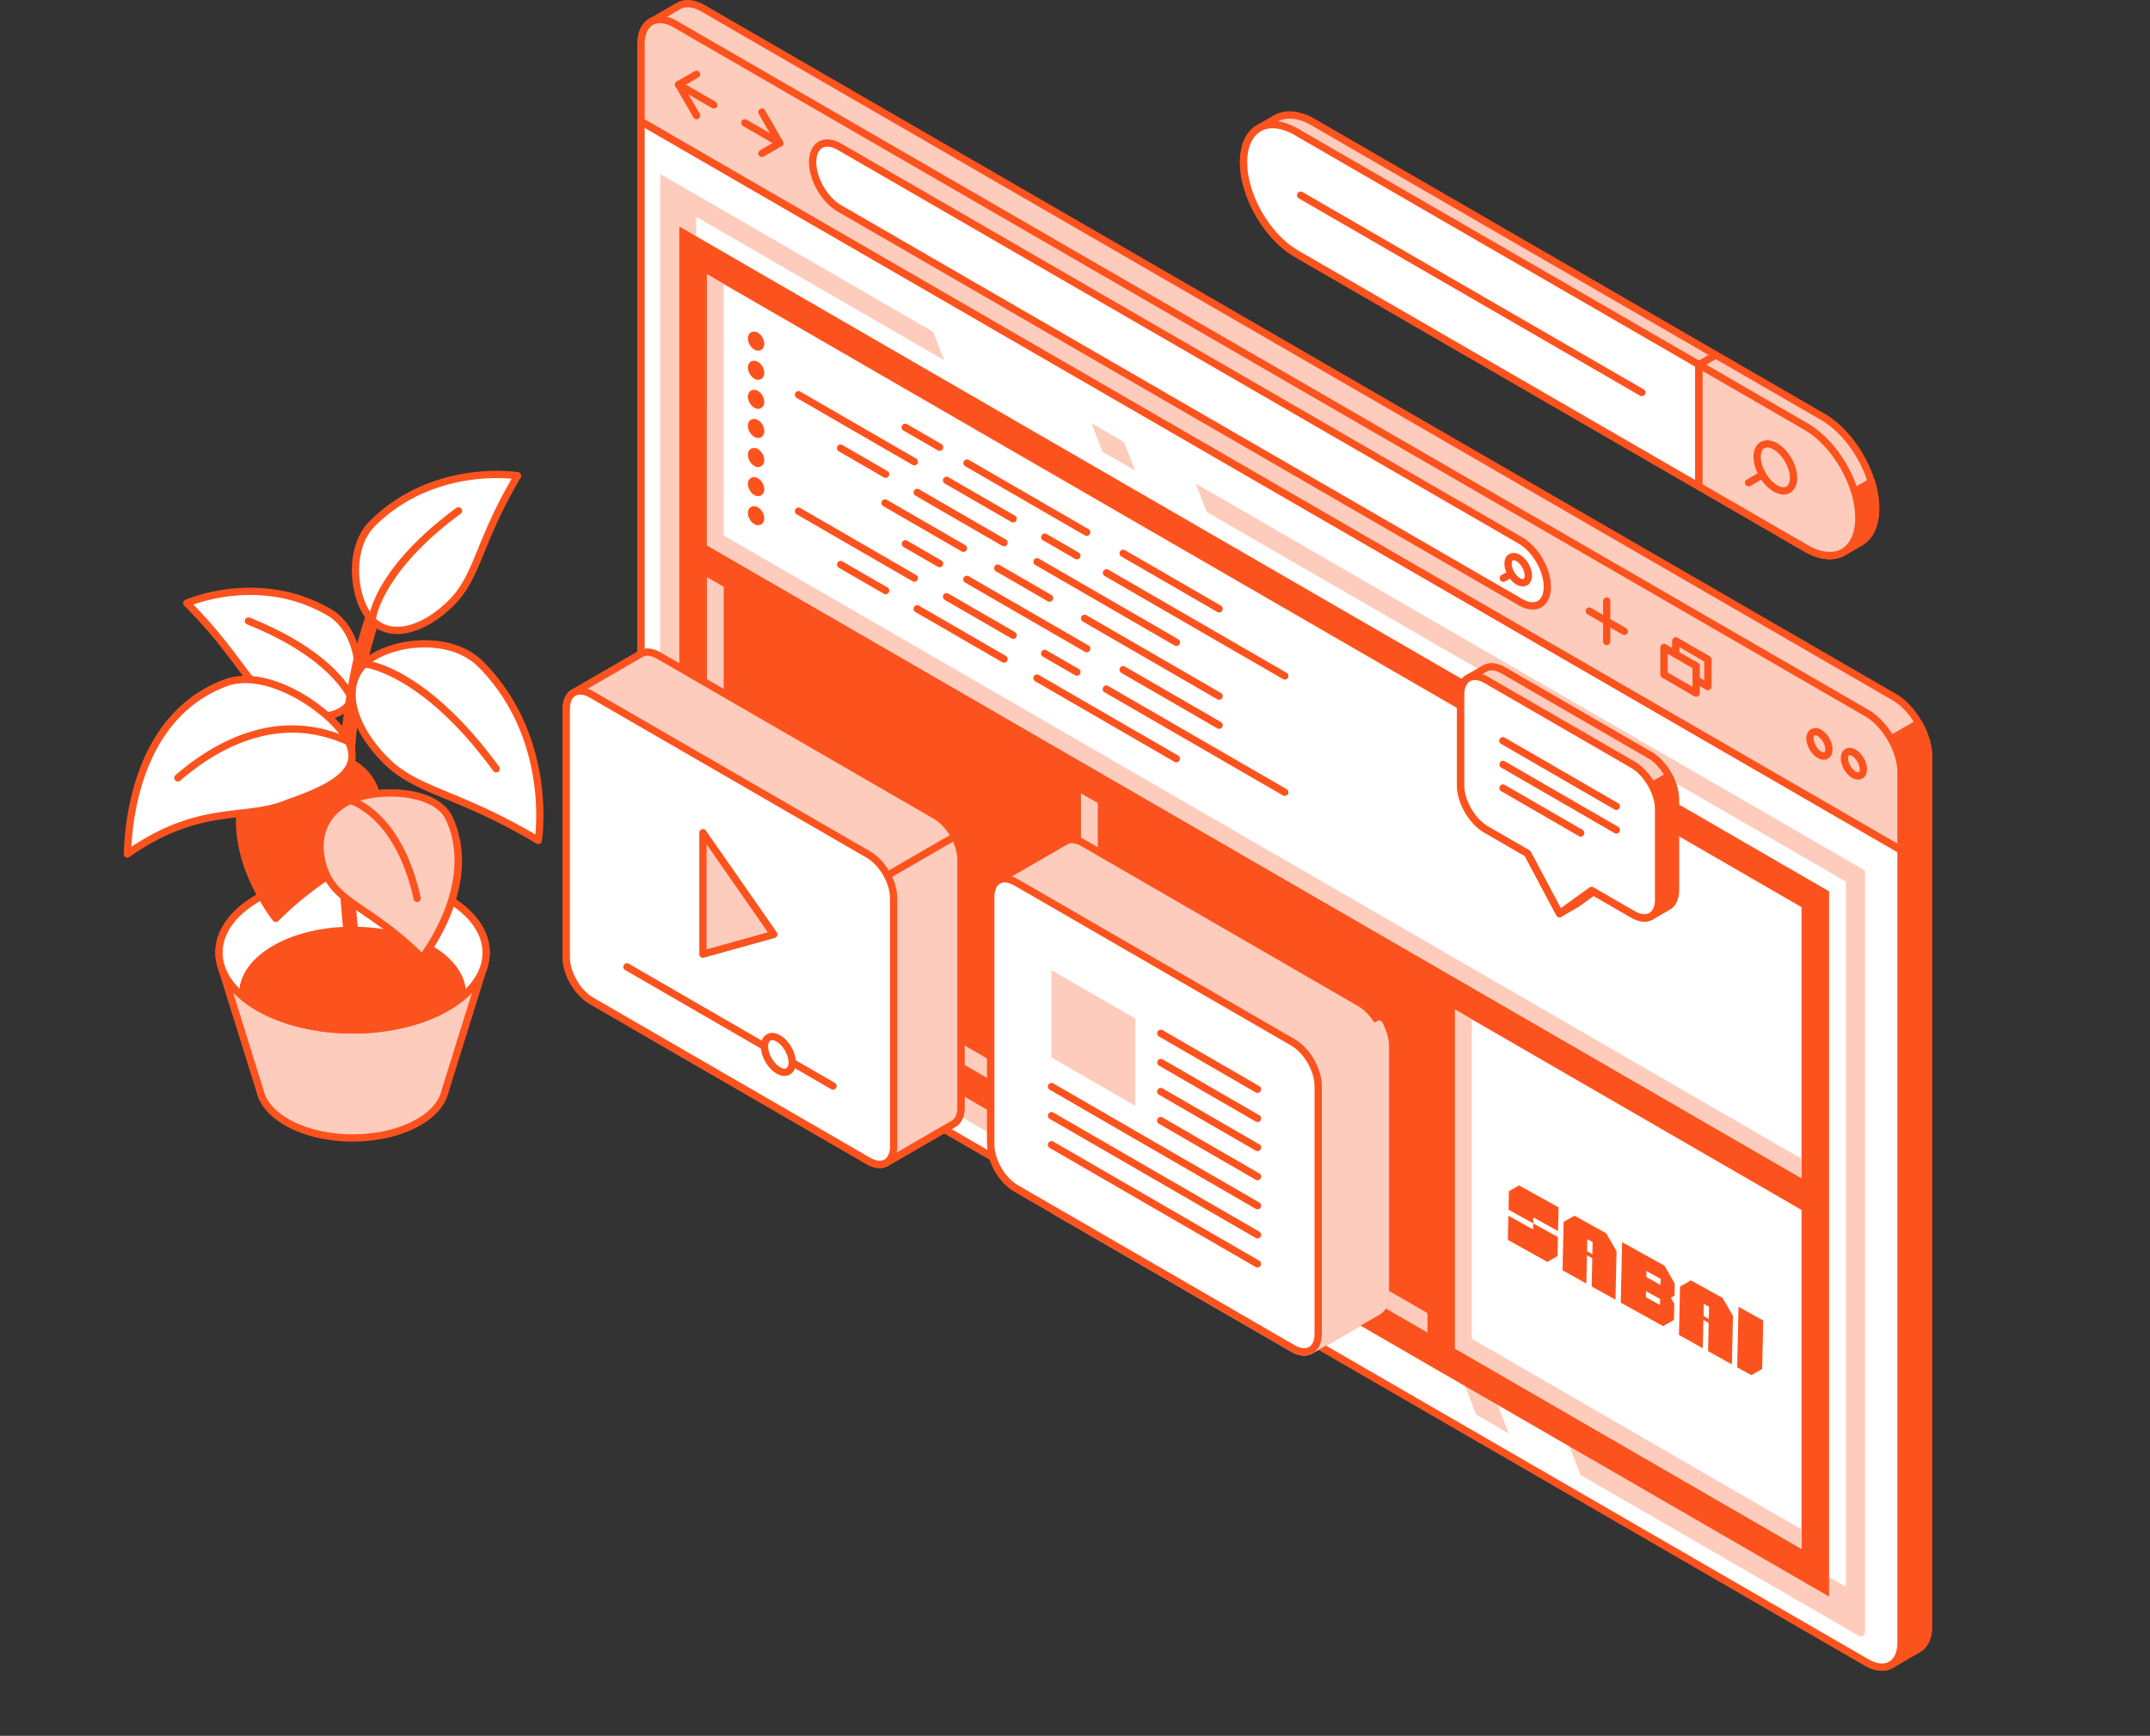 <svg width="452" height="365" fill="none" xmlns="http://www.w3.org/2000/svg"><rect width="100%" height="100%" fill="#333333" stroke="none"/><g clip-path="url(#a)"><path d="m140.558 22.168-5.794 3.352v166.684c.002 4.614 3.245 10.23 7.244 12.541l250.404 144.806c2.004 1.159 3.811 1.269 5.122.519l5.837-3.377-.005-.006c1.286-.766 2.079-2.37 2.079-4.651V175.352L140.558 22.168Z" fill="#FC531E"/><path d="M395.657 351.313c-1.148 0-2.367-.369-3.628-1.096L141.628 205.41c-4.202-2.429-7.624-8.352-7.627-13.206V25.52c0-.274.146-.527.383-.663l5.794-3.351a.76.76 0 0 1 .766 0L405.831 174.69a.772.772 0 0 1 .383.665v166.684c0 2.424-.833 4.282-2.35 5.246a1.098 1.098 0 0 1-.107.076l-5.837 3.377a4.508 4.508 0 0 1-2.26.578l-.003-.003ZM135.529 25.963v166.244c.003 4.363 3.082 9.694 6.861 11.879l250.405 144.806c1.01.583 1.998.89 2.862.89a2.98 2.98 0 0 0 1.497-.374l5.736-3.321a.588.588 0 0 1 .084-.057c1.101-.656 1.709-2.074 1.709-3.991V175.798L140.558 23.053l-5.029 2.91Z" fill="#FC531E"/><path d="M134.764 25.52v166.684c.002 4.614 3.245 10.23 7.244 12.541l250.404 144.806c3.999 2.317 7.244.448 7.241-4.166V178.701L134.764 25.52Z" fill="#fff"/><path d="M395.654 351.313c-1.148 0-2.367-.369-3.625-1.097L141.628 205.41c-4.202-2.43-7.624-8.352-7.627-13.206V25.52c0-.274.146-.527.383-.663a.758.758 0 0 1 .765 0l264.89 153.184a.77.77 0 0 1 .383.663v166.684c0 1.756-.439 3.238-1.275 4.284-.859 1.074-2.063 1.644-3.487 1.644l-.006-.003ZM135.529 26.847v165.357c.003 4.363 3.082 9.694 6.861 11.879l250.405 144.806c1.007.583 1.995.89 2.859.89.943 0 1.734-.369 2.291-1.065.616-.772.943-1.923.943-3.329V179.143L135.529 26.847Z" fill="#FC531E"/><path d="m251.375 101.682 140.716 81.377v160c0 .925-.65 1.297-1.446.832l-58.375-33.757-80.895-208.452Zm-55.194-31.919-57.39-33.187v159.997c0 .925.65 2.047 1.447 2.509l136.835 79.133-80.892-208.452ZM310.338 297.45l6.875 3.974-80.892-208.449L229.443 89l80.895 208.45ZM398.204 146.562 147.8 1.753C145.804.6 144 .49 142.689 1.237h-.006l-5.82 3.366c-1.297.764-2.096 2.374-2.096 4.671V25.52l264.884 153.184 5.794-3.349v-16.246c0-4.614-3.239-10.232-7.244-12.544l.003-.003Z" fill="#FECCBC"/><path d="M399.653 179.468a.738.738 0 0 1-.382-.105l-264.89-153.18a.771.771 0 0 1-.383-.666V9.271c.006-2.463.858-4.335 2.409-5.285a.736.736 0 0 1 .073-.048L142.3.569c.031-.017.062-.033.096-.048 1.584-.857 3.664-.66 5.783.567l250.405 144.809c4.204 2.43 7.627 8.355 7.627 13.21v16.245a.77.77 0 0 1-.386.663l-5.795 3.348a.768.768 0 0 1-.382.105h.005ZM135.529 25.078l264.124 152.741 5.029-2.907v-15.805c0-4.367-3.076-9.695-6.858-11.882L147.417 2.415c-1.655-.955-3.242-1.14-4.348-.512-.026.014-.051.028-.076.04l-5.677 3.286c-.02.014-.039.028-.062.04-1.106.648-1.717 2.069-1.719 4.002v15.803l-.006.003Z" fill="#FC531E"/><path d="m399.654 178.701 5.794-3.349v-16.246c0-2.283-.796-4.809-2.082-7.058l-24.904 14.402 21.192 12.254v-.003Z" fill="#FC531E"/><path d="M399.654 179.468a.74.74 0 0 1-.383-.105l-21.192-12.254a.765.765 0 0 1 0-1.327l24.904-14.402a.767.767 0 0 1 1.047.282c1.41 2.463 2.187 5.105 2.187 7.439v16.245c0 .274-.15.528-.386.663l-5.795 3.349a.777.777 0 0 1-.382.104v.006Zm-19.661-13.018 19.661 11.369 5.029-2.907v-15.806c0-1.863-.569-3.969-1.616-6.001l-23.074 13.345Z" fill="#FC531E"/><path d="M399.656 162.456c0-4.618-3.242-10.233-7.244-12.545L142.008 5.105c-3.999-2.314-7.238-.448-7.238 4.17V25.52l264.884 153.184v-16.246l.002-.002Z" fill="#FECCBC"/><path d="M399.653 179.468a.738.738 0 0 1-.382-.105l-264.89-153.18a.77.77 0 0 1-.383-.666V9.271c.003-3.602 1.874-5.928 4.768-5.928 1.145 0 2.364.37 3.622 1.097l250.404 144.809c4.205 2.43 7.627 8.352 7.627 13.206v16.246a.765.765 0 0 1-.386.662.769.769 0 0 1-.383.105h.003ZM135.529 25.078l263.359 152.298v-14.918c0-4.363-3.076-9.694-6.859-11.879L141.625 5.768c-1.008-.584-1.995-.891-2.859-.891-2.024 0-3.234 1.643-3.234 4.394v15.803l-.003.003Z" fill="#FC531E"/><path d="M325.302 123.405c0 3.58-2.513 5.029-5.617 3.23l-143.221-82.82c-3.104-1.796-5.617-6.154-5.62-9.731 0-3.586 2.513-5.032 5.62-3.24l143.218 82.824c3.101 1.796 5.615 6.154 5.617 9.74l.003-.003Z" fill="#fff"/><path d="M322.201 128.174c-.921 0-1.897-.296-2.899-.876l-143.221-82.82c-3.366-1.946-6.003-6.513-6.003-10.397 0-2.9 1.52-4.775 3.87-4.775.92 0 1.894.293 2.899.873l143.218 82.824c3.363 1.948 6 6.517 6 10.402 0 2.898-1.517 4.769-3.867 4.769h.003ZM173.948 30.839c-1.466 0-2.339 1.212-2.339 3.242 0 3.332 2.35 7.4 5.238 9.069l143.22 82.82c.758.437 1.495.668 2.134.668 1.463 0 2.336-1.209 2.336-3.236 0-3.332-2.35-7.403-5.235-9.074l-143.221-82.82c-.757-.438-1.494-.669-2.133-.669Z" fill="#FC531E"/><path d="M320.129 123.306c-.436 0-.883-.133-1.336-.395-1.408-.817-2.511-2.729-2.511-4.355 0-1.627.974-2.286 1.942-2.286.434 0 .881.132 1.334.392 1.41.817 2.516 2.731 2.516 4.358 0 .64-.172 1.192-.495 1.598a1.82 1.82 0 0 1-1.45.685v.003Zm-1.905-5.506c-.36 0-.414.474-.414.753 0 1.094.8 2.478 1.745 3.028.211.121.414.189.572.189.146 0 .211-.057.256-.113.101-.127.157-.361.157-.64 0-1.074-.819-2.489-1.75-3.03-.211-.122-.414-.189-.572-.189l.006.002Z" fill="#FC531E"/><path d="M316.049 122.353a.767.767 0 0 1-.383-1.432l1.624-.933a.764.764 0 1 1 .762 1.328l-1.623.933a.776.776 0 0 1-.38.101v.003ZM160.183 33.013a.767.767 0 0 1-.382-1.432l3.09-1.776-3.372-5.844a.767.767 0 0 1 .282-1.046.763.763 0 0 1 1.044.282l3.754 6.509a.766.766 0 0 1-.281 1.046l-3.755 2.159a.774.774 0 0 1-.38.102Z" fill="#FC531E"/><path d="M163.935 30.853a.756.756 0 0 1-.383-.101l-7.376-4.268a.767.767 0 0 1 .765-1.328l7.376 4.268a.767.767 0 0 1-.382 1.432v-.003ZM146.438 25.069a.768.768 0 0 1-.664-.384l-3.76-6.509a.771.771 0 0 1 .281-1.049l3.76-2.161a.763.763 0 0 1 1.044.282.77.77 0 0 1-.281 1.048l-3.093 1.779 3.374 5.844a.77.77 0 0 1-.661 1.152v-.002Z" fill="#FC531E"/><path d="M150.057 22.825a.756.756 0 0 1-.383-.102l-7.379-4.265a.767.767 0 1 1 .765-1.328l7.379 4.266a.767.767 0 0 1-.382 1.429ZM341.474 133.522a.755.755 0 0 1-.383-.105l-7.376-4.265a.766.766 0 0 1 .765-1.327l7.376 4.265a.766.766 0 0 1-.385 1.429l.003.003Z" fill="#FC531E"/><path d="M337.787 135.647a.768.768 0 0 1-.766-.767v-8.516a.766.766 0 0 1 1.531 0v8.516a.767.767 0 0 1-.765.767ZM356.586 146.52a.753.753 0 0 1-.383-.104l-6.76-3.91a.769.769 0 0 1-.382-.663v-5.697a.77.77 0 0 1 .385-.662.76.76 0 0 1 .766 0l6.757 3.901a.773.773 0 0 1 .383.665v5.706c0 .273-.15.527-.386.662a.769.769 0 0 1-.383.105l.003-.003Zm-5.992-5.119 5.227 3.024v-3.935l-5.227-3.019v3.93Z" fill="#FC531E"/><path d="M359.063 145.136a.766.766 0 0 1-.383-.102l-2.474-1.432a.765.765 0 1 1 .766-1.327l1.325.766v-3.929l-5.232-3.025v1.483a.764.764 0 1 1-1.528.003v-2.814a.77.77 0 0 1 .38-.665.76.76 0 0 1 .766 0l6.76 3.91a.764.764 0 0 1 .382.662v5.703a.758.758 0 0 1-.76.767h-.002ZM390.64 163.935c-.414 0-.839-.127-1.27-.372-1.339-.778-2.381-2.588-2.378-4.121 0-1.508.937-2.182 1.866-2.182.414 0 .844.127 1.275.375 1.334.772 2.375 2.579 2.375 4.113 0 .611-.163 1.139-.473 1.528-.34.425-.835.659-1.395.659Zm-1.782-5.141c-.29 0-.335.408-.335.651-.003.986.752 2.289 1.61 2.79.343.198.625.181.704.082.042-.051.137-.211.137-.569 0-.987-.751-2.286-1.609-2.785-.189-.11-.372-.169-.51-.169h.003ZM383.398 159.749c-.413 0-.844-.127-1.272-.378-1.331-.772-2.375-2.579-2.375-4.115 0-1.773 1.568-2.718 3.138-1.81 1.331.767 2.372 2.574 2.372 4.113 0 .696-.208 1.277-.605 1.677a1.734 1.734 0 0 1-1.26.513h.002Zm-1.781-5.144c-.293 0-.335.408-.335.651 0 .989.751 2.292 1.61 2.788.329.189.61.18.684.107.098-.099.157-.322.157-.592 0-.992-.748-2.292-1.604-2.785-.191-.11-.371-.172-.506-.172l-.006.003Z" fill="#FC531E"/><path d="m146.351 45.588.002 148.301 241.714 139.783V185.373L146.351 45.588Z" fill="#fff"/><path d="m142.815 47.632.003 148.304 241.711 139.777V187.417L142.815 47.632Z" fill="#FC531E"/><path d="M378.738 190.752v56.982L148.61 114.652l.003-56.98 230.125 133.08Z" fill="#fff"/><path d="m227.254 238.076 72.843 42.129v-71.26l-72.843-42.129v71.26ZM221.456 163.465l-72.843-42.127-.003 71.26 72.846 42.129v-71.262Z" fill="#FC531E"/><path d="m305.894 212.294-.002 71.26 72.846 42.129v-71.262l-72.844-42.127Z" fill="#fff"/><path d="M221.456 230.637v4.09l-72.846-42.129v-71.26l3.535 2.044v67.17l69.311 40.082v.003Zm157.282 13.007L152.145 112.605V59.714l-3.532-2.044v56.979l230.125 133.082v-4.09.003Zm-147.949-7.611v-67.17l-3.535-2.047v71.26l72.843 42.127v-4.088l-69.311-40.082h.003Zm78.637 45.478v-67.173l-3.532-2.044v71.26l72.844 42.129v-4.087l-69.312-40.085Z" fill="#FECCBC"/><path d="m196.713 171.516-58.226-33.673c-1.463-.845-2.789-.924-3.748-.375l-14.151 8.187c-.951.558-1.542 1.739-1.542 3.422v52.173c0 3.385 2.372 7.501 5.302 9.192l58.226 33.672c1.463.852 2.791.928 3.751.373l14.131-8.175c.962-.55 1.556-1.74 1.556-3.437v-52.17c0-3.382-2.375-7.501-5.299-9.189Z" fill="#FECCBC"/><path d="M184.94 245.608c-.878 0-1.801-.279-2.749-.831l-58.226-33.672c-3.186-1.841-5.685-6.168-5.688-9.855v-52.173c0-1.909.684-3.358 1.923-4.085l14.156-8.192c1.241-.707 2.865-.575 4.511.375l58.228 33.672c3.189 1.844 5.685 6.171 5.682 9.855v52.17c0 1.931-.689 3.386-1.944 4.102l-14.128 8.172a3.502 3.502 0 0 1-1.768.457l.003.005Zm-48.823-107.722c-.374 0-.712.084-.999.248l-14.15 8.186c-.746.437-1.16 1.418-1.16 2.76v52.172c0 3.138 2.207 6.963 4.92 8.528l58.225 33.672c.704.409 1.391.623 1.984.623.378 0 .715-.085 1.002-.251l14.131-8.175c.76-.434 1.176-1.415 1.176-2.771v-52.17c0-3.135-2.206-6.96-4.919-8.527l-58.226-33.672c-.703-.406-1.393-.623-1.986-.623h.002Z" fill="#FC531E"/><path d="m132.658 215.248 49.915 28.869c1.463.852 2.792.928 3.751.372l14.131-8.175c.963-.549 1.556-1.739 1.556-3.436v-52.17c0-1.55-.512-3.242-1.334-4.798l-68.025 39.338h.006Z" fill="#FECCBC"/><path d="M184.94 245.608c-.878 0-1.801-.279-2.75-.831l-49.915-28.866a.758.758 0 0 1-.382-.663c0-.273.146-.527.382-.662l68.025-39.338a.786.786 0 0 1 .597-.074c.2.057.369.195.464.378.932 1.768 1.424 3.549 1.422 5.156v52.17c0 1.931-.69 3.386-1.945 4.102l-14.128 8.172a3.51 3.51 0 0 1-1.767.456h-.003Zm-50.754-30.36 48.77 28.204c.703.409 1.39.623 1.984.623.377 0 .715-.085 1.002-.251l14.13-8.175c.76-.434 1.177-1.415 1.177-2.771v-52.17c0-1.13-.313-2.427-.895-3.724l-66.168 38.264Z" fill="#FC531E"/><path d="M187.876 241.053c0 3.386-2.373 4.756-5.299 3.061l-58.226-33.672c-2.927-1.691-5.302-5.807-5.302-9.192v-52.173c0-3.383 2.375-4.75 5.302-3.059l58.226 33.672c2.926 1.692 5.302 5.807 5.302 9.193v52.17h-.003Z" fill="#fff"/><path d="M184.943 245.608c-.875 0-1.801-.279-2.752-.828l-58.226-33.673c-3.186-1.84-5.685-6.167-5.688-9.855V149.08c0-2.763 1.453-4.55 3.698-4.55.876 0 1.802.279 2.753.829l58.225 33.672c3.186 1.841 5.685 6.17 5.685 9.855v52.17c0 2.765-1.452 4.552-3.698 4.552h.003Zm-62.965-99.548c-1.356 0-2.167 1.128-2.167 3.017v52.173c0 3.134 2.207 6.962 4.92 8.527l58.225 33.672c.704.409 1.39.623 1.987.623 1.357 0 2.164-1.13 2.164-3.019v-52.17c0-3.135-2.206-6.96-4.919-8.527l-58.226-33.673c-.706-.408-1.393-.623-1.987-.623h.003Z" fill="#FC531E"/><path d="m162.677 196.483-14.897-21.376v25.525l14.897-4.149Z" fill="#FECCBC"/><path d="M147.78 201.399a.759.759 0 0 1-.464-.158.758.758 0 0 1-.301-.612v-25.525a.77.77 0 0 1 .537-.733.771.771 0 0 1 .859.293l14.896 21.376c.14.206.177.465.093.699a.772.772 0 0 1-.515.48l-14.899 4.149a.73.73 0 0 1-.206.028v.003Zm.766-23.854v22.078l12.886-3.588-12.886-18.49ZM175.121 229.129a.781.781 0 0 1-.382-.102l-43.321-25.054a.77.77 0 0 1-.282-1.049.765.765 0 0 1 1.044-.282l43.324 25.058a.767.767 0 0 1-.383 1.429Z" fill="#FC531E"/><path d="M166.544 223.401c0-1.858-1.3-4.113-2.907-5.043-1.607-.928-2.908-.175-2.91 1.68 0 1.852 1.303 4.11 2.91 5.04 1.607.928 2.91.175 2.91-1.68l-.003.003Z" fill="#fff"/><path d="M164.934 226.242c-.543 0-1.106-.169-1.683-.501-1.844-1.069-3.29-3.575-3.293-5.706 0-1.965 1.196-2.844 2.378-2.844.54 0 1.106.166 1.68.499 1.846 1.071 3.293 3.577 3.293 5.708 0 .812-.214 1.505-.614 2.01-.427.538-1.055.831-1.761.831v.003Zm-2.598-7.515c-.763 0-.847.916-.847 1.311 0 1.578 1.157 3.583 2.527 4.375.332.191.65.296.915.296a.682.682 0 0 0 .566-.257c.18-.225.278-.6.278-1.051 0-1.582-1.156-3.586-2.524-4.381-.332-.192-.65-.293-.915-.293Z" fill="#FC531E"/><path d="m285.961 210.938-58.226-33.669c-1.466-.849-2.789-.927-3.748-.375l-14.151 8.186c-.951.558-1.542 1.742-1.542 3.425v52.173c0 3.383 2.375 7.499 5.302 9.19l58.226 33.675c1.463.846 2.791.925 3.751.369l14.131-8.172c.962-.552 1.559-1.742 1.559-3.436v-52.173c0-3.383-2.375-7.496-5.302-9.19v-.003Z" fill="#FECCBC"/><path d="M274.188 285.031c-.875 0-1.801-.279-2.749-.828l-58.229-33.675c-3.185-1.841-5.685-6.171-5.685-9.855V188.5c0-1.912.684-3.363 1.923-4.088l14.153-8.186c1.232-.713 2.862-.581 4.514.375l58.226 33.669c3.188 1.844 5.684 6.174 5.684 9.853v52.172c0 1.926-.689 3.38-1.941 4.102l-14.128 8.169c-.524.305-1.12.46-1.768.46v.005Zm-48.823-107.723c-.374 0-.709.085-.996.251l-14.15 8.184c-.746.437-1.157 1.418-1.157 2.762v52.173c0 3.135 2.206 6.957 4.917 8.525l58.225 33.675c.704.406 1.39.62 1.984.62.377 0 .712-.085 1.002-.254l14.134-8.172c.757-.437 1.173-1.421 1.173-2.771v-52.173c0-3.132-2.203-6.957-4.919-8.524l-58.223-33.67c-.706-.408-1.393-.623-1.99-.623v-.003Z" fill="#FC531E"/><path d="m221.903 254.674 49.918 28.869c1.463.846 2.792.925 3.751.369l14.131-8.172c.963-.552 1.559-1.742 1.559-3.436v-52.173c0-1.548-.512-3.242-1.334-4.792l-68.025 39.338v-.003Z" fill="#FECCBC"/><path d="M274.188 285.031c-.876 0-1.801-.279-2.75-.828l-49.918-28.866a.765.765 0 0 1 0-1.325l68.025-39.338a.763.763 0 0 1 1.059.304c.931 1.762 1.421 3.546 1.421 5.153v52.173c0 1.925-.69 3.38-1.942 4.102l-14.128 8.169a3.474 3.474 0 0 1-1.767.459v-.003Zm-50.754-30.357 48.767 28.204c.703.406 1.39.62 1.984.62.377 0 .712-.085 1.002-.254l14.133-8.172c.757-.437 1.174-1.421 1.174-2.771v-52.173c0-1.13-.313-2.43-.895-3.721l-66.168 38.265.003.002Z" fill="#FECCBC"/><path d="M277.118 280.484c0 3.377-2.372 4.745-5.302 3.05l-58.226-33.669c-2.924-1.691-5.302-5.804-5.302-9.184V188.57c0-3.383 2.375-4.744 5.305-3.05l58.223 33.669c2.93 1.695 5.302 5.807 5.302 9.184v52.114-.003Z" fill="#fff"/><path d="M274.191 285.031c-.875 0-1.804-.279-2.755-.831l-58.226-33.67c-3.185-1.843-5.685-6.167-5.685-9.849V188.57c0-1.333.341-2.461.983-3.267 1.187-1.488 3.332-1.683 5.471-.448l58.222 33.669c3.189 1.844 5.685 6.168 5.688 9.847v52.113c0 1.334-.34 2.461-.982 3.265-.659.826-1.621 1.28-2.713 1.28l-.003.002Zm-62.97-99.472c-.634 0-1.146.237-1.517.702-.422.53-.645 1.328-.645 2.309v52.111c0 3.129 2.207 6.954 4.92 8.522l58.225 33.669c1.461.843 2.786.823 3.51-.079.422-.53.644-1.328.644-2.309v-52.113c0-3.127-2.206-6.949-4.919-8.519l-58.223-33.67c-.706-.408-1.396-.625-1.993-.625l-.002.002Z" fill="#FC531E"/><path d="M264.366 266.528a.763.763 0 0 1-.382-.104l-43.324-25.055a.766.766 0 0 1 .763-1.328l43.323 25.055a.767.767 0 0 1-.382 1.429l.002.003Zm0-6.117a.781.781 0 0 1-.382-.102l-43.324-25.055a.768.768 0 0 1 .765-1.33l43.324 25.055a.766.766 0 0 1-.383 1.432Zm.003-6.12a.767.767 0 0 1-.383-.104l-43.323-25.055a.766.766 0 0 1 .762-1.328l43.324 25.055a.77.77 0 0 1 .282 1.048.763.763 0 0 1-.665.384h.003Zm-.003-6.12a.75.75 0 0 1-.382-.102L243.636 236.3a.764.764 0 0 1-.279-1.046.765.765 0 0 1 1.045-.281l20.344 11.769a.766.766 0 0 1-.382 1.432l.002-.003Zm.003-6.117a.758.758 0 0 1-.383-.105l-20.347-11.766a.763.763 0 0 1-.279-1.046.764.764 0 0 1 1.044-.281l20.348 11.766a.766.766 0 0 1-.383 1.429v.003Zm-.003-6.12a.781.781 0 0 1-.382-.102l-20.345-11.766a.767.767 0 0 1 .763-1.328l20.344 11.764a.767.767 0 0 1-.382 1.429l.002.003Zm0-6.12a.763.763 0 0 1-.382-.104l-20.348-11.769a.768.768 0 0 1 .766-1.331l20.344 11.769a.767.767 0 0 1-.382 1.429l.002.006Z" fill="#FC531E"/><path d="m238.688 232.551-17.643-10.202v-18.357l17.643 10.202v18.357Z" fill="#FECCBC"/><path d="M270.105 167.366a.767.767 0 0 1-.383-.104l-37.52-21.695a.767.767 0 0 1-.282-1.046.764.764 0 0 1 1.044-.281l37.521 21.694a.77.77 0 0 1 .281 1.049.764.764 0 0 1-.664.383h.003Zm-22.793-7.058a.755.755 0 0 1-.383-.105l-29.308-16.95a.77.77 0 0 1-.282-1.049.764.764 0 0 1 1.044-.282l29.309 16.951a.769.769 0 0 1-.383 1.432l.003.003Zm8.989-7.045a.792.792 0 0 1-.383-.101l-20.179-11.671a.763.763 0 0 1-.278-1.046.764.764 0 0 1 1.044-.282l20.178 11.668a.767.767 0 0 1-.382 1.432Zm-.003-6.117a.764.764 0 0 1-.383-.104l-28.281-16.356a.767.767 0 1 1 .766-1.33l28.281 16.355a.766.766 0 0 1-.383 1.429v.006Zm13.807-4.251a.754.754 0 0 1-.383-.102l-37.52-21.697a.767.767 0 0 1 .762-1.328l37.521 21.698a.769.769 0 0 1-.383 1.432l.003-.003Zm-43.704-.803a.781.781 0 0 1-.382-.102l-6.774-3.918a.768.768 0 0 1-.282-1.046.763.763 0 0 1 1.044-.282l6.777 3.918a.767.767 0 0 1-.383 1.43Zm-15.321-2.74a.758.758 0 0 1-.383-.105l-18.262-10.56a.764.764 0 0 1-.278-1.045.762.762 0 0 1 1.044-.282l18.262 10.56a.769.769 0 0 1-.383 1.432Zm17.381-2.188a.763.763 0 0 1-.382-.104l-25.186-14.563a.766.766 0 0 1 .763-1.33l25.185 14.562a.767.767 0 0 1-.382 1.432l.002.003Zm18.854-1.333a.782.782 0 0 1-.383-.102l-29.309-16.95a.767.767 0 0 1 .766-1.328l29.306 16.95a.768.768 0 0 1-.383 1.43h.003Zm-34.318-1.489a.792.792 0 0 1-.383-.101l-13.996-8.096a.763.763 0 0 1-.278-1.046.764.764 0 0 1 1.044-.282l13.995 8.096a.77.77 0 0 1 .282 1.049.763.763 0 0 1-.664.383v-.003Zm43.301-5.553a.764.764 0 0 1-.383-.104l-20.176-11.671a.769.769 0 0 1-.281-1.048.763.763 0 0 1 1.044-.282l20.179 11.67a.77.77 0 0 1 .281 1.049.77.77 0 0 1-.664.383v.003Zm-35.643-2.255a.764.764 0 0 1-.383-.104l-10.9-6.304a.766.766 0 1 1 .765-1.33l10.9 6.303a.767.767 0 0 1-.382 1.429v.006Zm-34.468-1.579a.763.763 0 0 1-.382-.104l-9.499-5.491a.768.768 0 0 1 .766-1.328l9.498 5.491a.767.767 0 0 1-.383 1.429v.003Zm6.04-2.624a.754.754 0 0 1-.383-.102l-24.377-14.094a.767.767 0 0 1 .765-1.328l24.375 14.095a.769.769 0 0 1-.383 1.432l.003-.003Zm5.305-3.05a.785.785 0 0 1-.383-.102l-7.218-4.177a.767.767 0 0 1 .765-1.328l7.219 4.175a.769.769 0 0 1-.383 1.432Zm28.869-1.663a.75.75 0 0 1-.382-.102l-6.774-3.918a.767.767 0 0 1 .765-1.328l6.774 3.918a.767.767 0 0 1-.383 1.43Zm-23.862-1.565a.764.764 0 0 1-.383-.104l-16.495-9.54a.766.766 0 0 1 .763-1.327l16.495 9.539a.767.767 0 0 1-.383 1.432h.003Zm8.541-1.178a.754.754 0 0 1-.383-.102l-18.262-10.56a.764.764 0 0 1-.278-1.045.765.765 0 0 1 1.044-.282l18.262 10.559a.767.767 0 0 1-.383 1.43Zm17.381-2.185a.76.76 0 0 1-.382-.101l-25.186-14.566a.767.767 0 0 1 .766-1.328l25.185 14.566a.767.767 0 0 1-.383 1.429Zm-15.464-2.822a.764.764 0 0 1-.383-.104l-13.996-8.093a.763.763 0 0 1-.278-1.046.764.764 0 0 1 1.044-.282l13.995 8.093a.767.767 0 0 1-.382 1.429v.003Zm-26.807-9.384a.791.791 0 0 1-.382-.101l-9.502-5.497a.768.768 0 0 1 .766-1.33l9.501 5.496a.769.769 0 0 1-.383 1.432Zm6.037-2.624a.763.763 0 0 1-.383-.105l-24.377-14.097a.767.767 0 0 1 .765-1.328l24.375 14.098a.766.766 0 0 1-.383 1.429l.003.003Zm5.302-3.059a.758.758 0 0 1-.383-.102l-7.218-4.174a.77.77 0 0 1-.282-1.049.763.763 0 0 1 1.044-.279l7.219 4.175a.766.766 0 0 1-.385 1.429h.005ZM158.959 70.626c-.529-.308-.96-.06-.96.552 0 .612.431 1.356.96 1.66.529.305.957.06.957-.555 0-.614-.431-1.35-.957-1.657Zm0 6.117c-.529-.307-.957-.062-.96.55 0 .611.431 1.353.96 1.66.529.307.957.06.957-.553 0-.611-.428-1.35-.957-1.657Zm-.003 6.12c-.529-.305-.957-.06-.957.552 0 .612.428 1.35.957 1.658.529.307.957.062.957-.55 0-.612-.431-1.359-.96-1.66h.003Zm.003 6.12c-.529-.308-.96-.06-.96.55 0 .608.431 1.355.957 1.66.529.304.96.056.96-.556 0-.611-.428-1.35-.957-1.657v.003Zm0 6.117c-.529-.305-.957-.06-.957.552 0 .612.428 1.35.957 1.658.529.307.957.062.957-.55 0-.612-.428-1.356-.957-1.66Zm0 6.117c-.529-.305-.96-.059-.957.552 0 .612.428 1.354.957 1.658.529.304.957.059.957-.553 0-.611-.431-1.355-.957-1.66v.003Zm0 6.12c-.529-.307-.96-.062-.96.55 0 .611.431 1.35.96 1.66.529.304.957.059.957-.553 0-.611-.428-1.35-.957-1.657Z" fill="#FC531E"/><path d="M159.386 110.443a1.58 1.58 0 0 1-.81-.234c-.766-.445-1.343-1.443-1.343-2.323.003-1.35 1.199-1.739 2.108-1.214.763.442 1.34 1.443 1.34 2.322 0 .387-.11.725-.315.981a1.222 1.222 0 0 1-.98.465v.003Zm-.002-6.117c-.268 0-.541-.079-.808-.231-.766-.443-1.343-1.44-1.343-2.323 0-.561.223-.902.406-1.088.419-.42 1.092-.479 1.697-.127.765.443 1.342 1.441 1.342 2.323 0 .386-.11.725-.315.984a1.225 1.225 0 0 1-.979.465v-.003Zm.005-6.117c-.27 0-.543-.079-.813-.237-.766-.442-1.34-1.443-1.34-2.322 0-1.35 1.199-1.74 2.105-1.216.763.438 1.34 1.438 1.34 2.323 0 .384-.107.725-.312.981-.24.302-.589.468-.98.468v.003Zm-.005-6.12c-.271 0-.541-.079-.808-.234-.766-.442-1.343-1.44-1.343-2.325 0-1.353 1.202-1.743 2.108-1.213.763.443 1.34 1.438 1.34 2.32 0 .387-.11.728-.315.984a1.236 1.236 0 0 1-.982.468Zm.005-6.117c-.27 0-.546-.079-.813-.237-.763-.44-1.34-1.437-1.34-2.32 0-1.35 1.199-1.739 2.103-1.218.762.437 1.342 1.438 1.342 2.323 0 .384-.11.725-.315.981a1.226 1.226 0 0 1-.98.468l.003.003Zm-.003-6.12c-.27 0-.543-.079-.813-.234-.765-.445-1.34-1.443-1.34-2.323.003-1.353 1.205-1.739 2.108-1.212.766.443 1.34 1.444 1.337 2.323 0 .383-.107.722-.312.981a1.218 1.218 0 0 1-.98.468v-.003Zm-.002-6.12c-.268 0-.541-.079-.808-.23-.766-.444-1.343-1.441-1.343-2.327 0-1.353 1.202-1.742 2.108-1.215.763.443 1.34 1.438 1.34 2.32 0 .387-.11.728-.315.984a1.227 1.227 0 0 1-.982.468Z" fill="#FC531E"/><path d="m346.837 158.766-30.845-17.839c-1.452-.837-2.764-.927-3.732-.406l-.008-.011-3.6 2.083c-.974.561-1.576 1.762-1.576 3.476v19.039c0 3.428 2.409 7.6 5.381 9.32l8.699 5.031 6.724 12.629 3.534-2.043 3.58-2.583 8.311 4.801c1.452.843 2.764.927 3.729.412l.006.011.061-.037s.003 0 .006-.005l3.529-2.041c.974-.561 1.579-1.765 1.579-3.479v-19.039c0-3.425-2.412-7.6-5.381-9.317l.003-.002Z" fill="#FECCBC"/><path d="M345.691 193.76c-.883 0-1.818-.282-2.772-.835l-7.88-4.552-3.177 2.292-3.6 2.086a.76.76 0 0 1-1.058-.305l-6.619-12.434-8.508-4.922c-3.233-1.869-5.764-6.255-5.764-9.982v-19.039c0-1.942.696-3.411 1.959-4.141l3.6-2.08a.85.85 0 0 1 .174-.074c1.222-.58 2.764-.411 4.331.494l30.845 17.838c3.231 1.869 5.761 6.252 5.761 9.982v19.039c0 1.945-.698 3.416-1.964 4.144l-3.526 2.038a.825.825 0 0 1-.135.062 3.55 3.55 0 0 1-1.664.392l-.003-.003Zm-10.697-7.067c.132 0 .265.034.383.101l8.311 4.801c1.139.66 2.223.806 2.988.397a.669.669 0 0 1 .099-.042l3.484-2.013c.771-.445 1.196-1.446 1.196-2.816v-19.039c0-3.123-2.288-7.087-4.998-8.654l-30.845-17.838c-1.143-.66-2.226-.809-2.989-.395a.525.525 0 0 1-.112.048l-3.473 2.01c-.771.443-1.194 1.443-1.194 2.813v19.039c0 3.18 2.243 7.062 4.999 8.655l8.699 5.031a.778.778 0 0 1 .292.305l6.352 11.93 2.848-1.65 3.516-2.539a.759.759 0 0 1 .447-.144h-.003Z" fill="#FC531E"/><path d="m321.505 180.116 6.374 11.969 3.535-2.043 3.58-2.582 8.311 4.8c1.452.843 2.763.928 3.728.412l.006.011.062-.037s.003 0 .006-.005l3.529-2.041c.974-.561 1.579-1.765 1.579-3.479v-19.039c0-1.59-.535-3.335-1.388-4.925l-29.325 16.956.003.003Z" fill="#FC531E"/><path d="M345.691 193.76c-.884 0-1.818-.282-2.772-.835l-7.88-4.552-3.177 2.292-3.6 2.086a.758.758 0 0 1-.594.073.758.758 0 0 1-.464-.378l-6.375-11.969a.766.766 0 0 1 .293-1.023l29.325-16.956a.762.762 0 0 1 1.056.301c.951 1.776 1.477 3.654 1.477 5.289v19.039c0 1.945-.698 3.416-1.964 4.144l-3.527 2.038a.754.754 0 0 1-.135.062 3.55 3.55 0 0 1-1.663.392v-.003Zm-10.697-7.067a.78.78 0 0 1 .383.101l8.31 4.801c1.14.66 2.224.806 2.989.397a.577.577 0 0 1 .099-.042l3.484-2.013c.771-.445 1.196-1.446 1.196-2.816v-19.039c0-1.175-.332-2.52-.943-3.853l-27.98 16.178 5.651 10.616 2.848-1.649 3.515-2.54a.764.764 0 0 1 .448-.144v.003Z" fill="#FC531E"/><path d="m343.302 160.812-30.845-17.838c-2.972-1.717-5.381-.333-5.381 3.095v19.039c0 3.428 2.409 7.6 5.381 9.32l8.699 5.031 6.724 12.629 6.726-4.851 8.699 5.026c2.969 1.722 5.378.333 5.378-3.095v-19.039c0-3.425-2.409-7.6-5.378-9.317h-.003Z" fill="#fff"/><path d="M345.711 193.768c-.889 0-1.826-.284-2.792-.842l-8.268-4.779-6.324 4.561a.762.762 0 0 1-1.123-.262l-6.619-12.434-8.508-4.922c-3.233-1.869-5.764-6.252-5.764-9.982v-19.039c0-2.793 1.467-4.598 3.738-4.598.889 0 1.826.282 2.789.84l30.845 17.839c3.231 1.869 5.761 6.252 5.764 9.982v19.039c0 1.35-.344 2.492-.994 3.306-.667.835-1.641 1.294-2.744 1.294v-.003Zm-11.105-7.301c.132 0 .264.034.383.102l8.699 5.026c1.486.86 2.839.84 3.574-.082.43-.538.658-1.35.658-2.348v-19.039c0-3.123-2.288-7.087-4.995-8.654l-30.845-17.838c-.718-.415-1.418-.635-2.026-.635-1.382 0-2.21 1.145-2.21 3.064v19.04c0 3.179 2.243 7.061 4.999 8.654l8.699 5.032a.77.77 0 0 1 .292.304l6.31 11.854 6.014-4.339a.767.767 0 0 1 .448-.143v.002Z" fill="#FC531E"/><path d="M332.314 175.919a.781.781 0 0 1-.382-.102l-16.363-9.463a.766.766 0 0 1 .763-1.327l16.365 9.463a.77.77 0 0 1 .282 1.048.77.77 0 0 1-.665.384v-.003Zm7.489-.637a.781.781 0 0 1-.382-.102l-23.852-13.79a.767.767 0 0 1 .763-1.328l23.854 13.791a.764.764 0 0 1-.383 1.429Zm0-4.964a.75.75 0 0 1-.382-.102l-23.852-13.796a.767.767 0 0 1-.281-1.046.763.763 0 0 1 1.044-.281l23.851 13.795a.767.767 0 0 1-.383 1.43h.003Z" fill="#FC531E"/><path d="M93.968 188.842c-10.976-6.345-28.757-6.354-39.716-.014-6.985 4.04-9.495 9.678-7.57 14.884h-.028l7.998 25.675h.017c.543 2.396 2.387 4.719 5.575 6.56 7.678 4.437 20.111 4.445 27.78.011 3.189-1.843 5.03-4.169 5.564-6.571h.009l7.995-25.672h-.011c1.9-5.198-.622-10.833-7.61-14.87l-.003-.003Z" fill="#FECCBC"/><path d="M74.147 240.043c-5.384 0-10.458-1.221-14.288-3.436-3.206-1.853-5.243-4.237-5.902-6.901-.014-.031-.028-.062-.037-.096l-7.998-25.672a.902.902 0 0 1-.034-.172c-2-5.734.968-11.552 7.979-15.606 5.412-3.129 12.591-4.851 20.218-4.851 7.627 0 14.837 1.728 20.263 4.865 7.039 4.071 10.016 9.917 7.99 15.665a2.633 2.633 0 0 1-.022.099L94.32 229.61l-.017.048c-.639 2.689-2.676 5.091-5.901 6.957-3.82 2.21-8.883 3.425-14.255 3.425v.003Zm-18.808-11.028c.03.062.059.127.076.197.52 2.301 2.322 4.398 5.212 6.07 3.602 2.083 8.404 3.23 13.523 3.23 5.12 0 9.9-1.144 13.489-3.219 2.89-1.672 4.689-3.772 5.198-6.072a.677.677 0 0 1 .056-.164l7.928-25.446a.666.666 0 0 1 .04-.164c1.84-5.031-.879-10.244-7.273-13.942-5.198-3.005-12.124-4.66-19.497-4.66-7.374 0-14.272 1.652-19.453 4.646-6.394 3.698-9.101 8.913-7.235 13.954.028.078.044.16.047.245l7.892 25.328-.003-.003Z" fill="#FC531E"/><path d="M93.993 211.808c10.959-6.337 10.951-16.62-.025-22.968-10.976-6.346-28.757-6.354-39.716-.014-10.962 6.339-10.95 16.62.025 22.968 10.973 6.349 28.757 6.354 39.716.014Z" fill="#fff"/><path d="M74.158 217.325c-7.641 0-14.837-1.728-20.263-4.865-5.559-3.214-8.62-7.535-8.62-12.161 0-4.626 3.053-8.93 8.597-12.136 5.412-3.129 12.591-4.851 20.218-4.851 7.627 0 14.837 1.728 20.263 4.866 5.559 3.213 8.621 7.532 8.621 12.16 0 4.629-3.051 8.931-8.598 12.136-5.41 3.129-12.591 4.851-20.218 4.851Zm-.07-32.479c-7.363 0-14.272 1.651-19.453 4.645-5.052 2.921-7.832 6.76-7.832 10.808s2.789 7.904 7.854 10.833c5.198 3.005 12.122 4.66 19.498 4.66 7.362 0 14.271-1.649 19.455-4.646 5.05-2.92 7.83-6.76 7.83-10.808s-2.79-7.904-7.855-10.833c-5.198-3.005-12.124-4.659-19.497-4.659Z" fill="#FC531E"/><path d="M90.46 199.549c-9.036-5.227-23.676-5.229-32.702-.012-4.753 2.746-6.974 6.397-6.718 9.999a23.09 23.09 0 0 0 3.231 2.258c10.973 6.348 28.757 6.354 39.716.014a22.649 22.649 0 0 0 3.206-2.241c.258-3.608-1.973-7.264-6.738-10.018h.006Z" fill="#FC531E"/><path d="M74.158 217.325c-7.641 0-14.837-1.728-20.264-4.866a23.288 23.288 0 0 1-3.337-2.334.76.76 0 0 1-.273-.532c-.29-4.04 2.299-7.944 7.097-10.718 4.475-2.588 10.41-4.014 16.715-4.014 6.304 0 12.264 1.429 16.75 4.025 4.813 2.783 7.405 6.695 7.118 10.738a.766.766 0 0 1-.273.535 23.335 23.335 0 0 1-3.315 2.315c-5.41 3.129-12.592 4.854-20.216 4.854l-.002-.003Zm-22.366-8.167a21.884 21.884 0 0 0 2.868 1.971c5.195 3.005 12.121 4.66 19.495 4.662 7.362 0 14.271-1.651 19.455-4.648a21.525 21.525 0 0 0 2.84-1.954c.084-3.323-2.22-6.579-6.372-8.978-4.258-2.464-9.937-3.819-15.985-3.819s-11.702 1.353-15.949 3.808c-4.199 2.427-6.442 5.598-6.352 8.958Z" fill="#FC531E"/><path d="M58.147 147.765c-6.402-3.735-7.984-10.084-18.873-20.936 0 0 15.167-6.701 29.94 1.925 6.399 3.735 7.353 14.05 4.834 18.377-2.75 4.724-9.498 4.372-15.9.637v-.003Z" fill="#fff"/><path d="M67.322 151.387c-2.896 0-6.29-1.051-9.56-2.96-3.546-2.069-5.62-4.846-8.494-8.688-2.446-3.27-5.488-7.337-10.534-12.369a.767.767 0 0 1 .23-1.243c.237-.105 5.852-2.546 13.645-2.546 6.146 0 11.862 1.517 16.987 4.508 3.079 1.798 5.257 5.164 6.127 9.477.746 3.701.346 7.605-1.016 9.948-1.475 2.534-4.03 3.87-7.388 3.87l.003.003Zm-26.677-24.263c4.632 4.725 7.509 8.573 9.847 11.699 2.764 3.699 4.762 6.371 8.04 8.282 3.04 1.776 6.161 2.751 8.79 2.751 1.94 0 4.568-.538 6.062-3.112 1.185-2.038 1.514-5.519.839-8.871-.453-2.247-1.756-6.331-5.398-8.457-4.886-2.853-10.343-4.301-16.216-4.301-5.542 0-10.014 1.322-11.964 2.009Z" fill="#FC531E"/><path d="M74.048 147.894a.77.77 0 0 1-.723-.513c-.031-.087-3.301-8.843-21.375-16.082a.77.77 0 0 1-.428-.995.767.767 0 0 1 .997-.425c18.816 7.535 22.12 16.617 22.253 17.001a.764.764 0 0 1-.724 1.014ZM78.106 175.638c-2.777 6.095-9.985 7.335-20.116 17.475 0 0-12.139-15.219-5.733-29.286 2.775-6.095 14.93-6.515 20.809-3.828 6.42 2.932 7.815 9.539 5.04 15.637v.002Z" fill="#FC531E"/><path d="M57.987 193.88h-.042a.758.758 0 0 1-.555-.288c-.506-.634-12.358-15.749-5.831-30.081 1.669-3.664 6.56-5.852 13.08-5.852 3.268 0 6.454.601 8.742 1.646 6.335 2.895 8.567 9.743 5.42 16.655-1.567 3.442-4.373 5.356-8.254 8.003-3.27 2.232-7.34 5.009-12.02 9.694a.769.769 0 0 1-.54.226v-.003Zm6.653-34.69c-4.56 0-10.025 1.302-11.688 4.956-5.38 11.817 2.93 24.719 5.125 27.803 4.517-4.412 8.434-7.087 11.609-9.255 3.675-2.509 6.332-4.321 7.722-7.374 2.345-5.148 1.81-11.665-4.663-14.622-2.097-.958-5.052-1.508-8.105-1.508Z" fill="#FC531E"/><path d="M59.028 181.347a.765.765 0 0 1-.749-.931c4.039-18.233 14.165-21.049 14.593-21.159a.763.763 0 0 1 .928.55.77.77 0 0 1-.543.936c-.098.025-9.664 2.765-13.483 20.006a.765.765 0 0 1-.746.6v-.002Z" fill="#FC531E"/><path d="M75.14 208.361c-.734 0-1.381-.53-1.508-1.28-.335-2.007-8.088-49.495 4.511-81.008a1.533 1.533 0 0 1 1.99-.854 1.537 1.537 0 0 1 .853 1.993c-12.285 30.721-4.416 78.88-4.334 79.362a1.531 1.531 0 0 1-1.511 1.787Z" fill="#FC531E"/><path d="M68.621 183.949c2.775 6.094 9.986 7.335 20.12 17.475 0 0 12.138-15.22 5.733-29.286-2.775-6.095-14.93-6.515-20.81-3.829-6.419 2.932-7.815 9.54-5.04 15.637l-.002.003Z" fill="#FECCBC"/><path d="M88.739 202.19a.754.754 0 0 1-.54-.225c-4.684-4.685-8.75-7.462-12.02-9.695-3.882-2.647-6.685-4.561-8.252-8.003-3.147-6.912-.918-13.759 5.417-16.654 2.291-1.046 5.477-1.646 8.744-1.646 6.524 0 11.412 2.187 13.081 5.852 6.527 14.334-5.322 29.447-5.831 30.084a.754.754 0 0 1-.554.287h-.045Zm-6.654-34.69c-3.056 0-6.008.55-8.108 1.508-6.473 2.958-7.005 9.475-4.66 14.622 1.39 3.053 4.044 4.866 7.722 7.375 3.175 2.167 7.093 4.84 11.61 9.254 2.195-3.084 10.505-15.983 5.124-27.8-1.663-3.656-7.128-4.956-11.688-4.956v-.003Z" fill="#FC531E"/><path d="M87.698 189.66a.766.766 0 0 1-.746-.6c-3.836-17.326-13.382-19.981-13.48-20.006a.768.768 0 0 1-.552-.933.767.767 0 0 1 .931-.55c.428.11 10.554 2.923 14.592 21.159a.765.765 0 0 1-.748.933l.003-.003Z" fill="#FC531E"/><path d="M60.542 168.848c-8.854 3.802-18.372-.099-33.777 10.723.177.62-.814-28.102 20.834-36.054 9.366-3.234 22.658 6.542 25.568 12.273 3.248 6.326-3.259 9.827-12.625 13.061v-.003Z" fill="#fff"/><path d="M26.77 180.346h-.016a.776.776 0 0 1-.73-.967c.006-.076.01-.186.015-.33.326-8.668 3.056-29.553 21.298-36.254 1.326-.457 2.761-.688 4.281-.688 8.972 0 19.509 7.964 22.233 13.334 1.028 2.004 1.202 3.89.515 5.604-1.573 3.921-7.452 6.416-13.573 8.53-3.209 1.378-6.569 1.77-10.123 2.182-6.409.744-13.67 1.587-23.385 8.386a.755.755 0 0 1-.512.203h-.003Zm24.845-36.705c-1.35 0-2.617.2-3.768.597-16.672 6.126-19.737 24.937-20.235 33.822 9.425-6.267 16.554-7.095 22.875-7.828 3.59-.417 6.695-.778 9.749-2.089 5.552-1.92 11.358-4.31 12.703-7.67.521-1.3.372-2.718-.458-4.333-2.494-4.919-12.58-12.496-20.868-12.496l.002-.003Z" fill="#FC531E"/><path d="M37.398 164.326a.756.756 0 0 1-.58-.268.764.764 0 0 1 .082-1.079c8.26-7.115 21.18-14.295 35.82-8.099l.35.149a.76.76 0 0 1 .765.386c.16.288.13.699-.087.945-.406.451-.862.256-1.624-.065-13.917-5.895-26.295 1.017-34.228 7.848a.76.76 0 0 1-.498.186v-.003Z" fill="#FC531E"/><path d="M80.934 159.737c6.723 6.836 15.17 6.791 32.232 16.978 0 0 3.524-21.175-11.991-36.95-6.727-6.839-19.929-4.728-24.533-.183-5.03 4.961-2.431 13.319 4.295 20.155h-.003Z" fill="#fff"/><path d="M113.167 177.485a.78.78 0 0 1-.392-.107c-7.922-4.73-13.995-7.25-18.872-9.274-5.702-2.366-9.82-4.074-13.512-7.826-3.473-3.529-5.87-7.484-6.752-11.137-.979-4.051-.126-7.541 2.469-10.101 2.682-2.647 7.981-4.425 13.182-4.425 5.2 0 9.504 1.64 12.431 4.617 15.611 15.871 12.239 37.399 12.203 37.613a.77.77 0 0 1-.755.64h-.002Zm-23.883-41.343c-4.826 0-9.692 1.602-12.107 3.986-2.766 2.729-2.643 6.21-2.052 8.649.82 3.388 3.076 7.089 6.355 10.421 3.473 3.533 7.472 5.19 13.005 7.485 4.717 1.956 10.534 4.369 18.06 8.775.439-4.555 1.114-21.909-11.916-35.155-2.64-2.684-6.667-4.161-11.342-4.161h-.003Z" fill="#FC531E"/><path d="M104.312 162.426a.764.764 0 0 1-.619-.316c-14.916-20.468-26.998-21.753-27.118-21.762a.769.769 0 0 1-.699-.829.774.774 0 0 1 .822-.699c.518.043 12.84 1.272 28.228 22.388a.765.765 0 0 1-.616 1.218h.002Z" fill="#FC531E"/><path d="M94.855 126.789c5.634-5.587 5.581-12.586 13.959-26.752 0 0-17.5-2.875-30.501 10.019-5.635 5.584-3.865 16.522-.099 20.336 4.109 4.155 11.007 1.982 16.641-3.603Z" fill="#fff"/><path d="M83.51 133.321c-2.274 0-4.291-.826-5.84-2.391-4.103-4.155-5.718-15.642.108-21.418C87 100.364 98.46 99 104.466 99c2.716 0 4.401.273 4.472.282.25.042.464.203.568.431a.775.775 0 0 1-.034.716c-3.883 6.568-5.952 11.6-7.612 15.642-1.948 4.748-3.355 8.175-6.47 11.262-3.836 3.803-8.168 5.985-11.883 5.985l.003.003Zm20.956-32.79c-5.772 0-16.78 1.308-25.613 10.069-5.142 5.099-3.696 15.606-.093 19.25 1.269 1.283 2.867 1.937 4.75 1.937 3.313 0 7.253-2.021 10.804-5.542 2.894-2.87 4.25-6.176 6.13-10.754 1.593-3.879 3.555-8.657 7.118-14.825a35.199 35.199 0 0 0-3.096-.132v-.003Z" fill="#FC531E"/><path d="M78.217 131.156h-.064a.766.766 0 0 1-.701-.823c.034-.432 1.03-10.707 18.49-23.539a.76.76 0 0 1 1.07.167c.25.341.177.82-.164 1.071-16.813 12.358-17.86 22.326-17.868 22.425a.765.765 0 0 1-.763.701v-.002Z" fill="#FC531E"/><path d="m360.715 74.637-84.649-48.954c-3.04-1.759-5.795-1.933-7.799-.806l-.039.02s-.003 0-.006.006l-3.529 2.04s-.003 0-.006.003h-.008c-2.001 1.167-3.237 3.642-3.237 7.169 0 7.067 4.968 15.67 11.092 19.214l84.649 48.951 3.535-2.044V74.64l-.003-.003Z" fill="#FECCBC"/><path d="M357.18 103.046a.74.74 0 0 1-.383-.104l-84.649-48.95c-6.327-3.663-11.474-12.579-11.474-19.877 0-3.693 1.283-6.472 3.619-7.828l3.535-2.044h.005c.026-.017.054-.031.082-.045 2.313-1.288 5.381-1 8.533.823l84.649 48.954a.763.763 0 0 1 .383.662v25.596a.764.764 0 0 1-.383.663l-3.534 2.043a.744.744 0 0 1-.383.105v.002Zm-92.088-75.449a.65.65 0 0 1-.095.051c-1.776 1.035-2.792 3.346-2.792 6.467 0 6.81 4.804 15.132 10.708 18.548l84.264 48.729 2.769-1.601V75.08l-84.263-48.731c-2.654-1.537-5.221-1.827-7.042-.8a.228.228 0 0 1-.053.024l-3.498 2.024h.002Z" fill="#FC531E"/><path d="M272.531 27.73c-6.124-3.54-11.092-.68-11.092 6.385 0 7.064 4.968 15.67 11.092 19.214l84.649 48.951V76.684L272.531 27.73Z" fill="#fff"/><path d="M357.18 103.046a.74.74 0 0 1-.383-.104l-84.649-48.95c-6.327-3.663-11.474-12.579-11.474-19.877 0-5.269 2.707-8.671 6.895-8.671 1.683 0 3.481.547 5.342 1.62l84.649 48.952a.772.772 0 0 1 .382.665v25.596a.764.764 0 0 1-.382.662.742.742 0 0 1-.383.105l.003.002Zm-89.608-76.069c-3.31 0-5.367 2.735-5.367 7.138 0 6.81 4.804 15.132 10.708 18.548l83.499 48.286V77.124l-84.267-48.731c-1.601-.928-3.186-1.419-4.576-1.419l.003.003Z" fill="#FC531E"/><path d="M345.171 83.305a.76.76 0 0 1-.383-.104l-71.729-41.483a.77.77 0 0 1-.281-1.05.766.766 0 0 1 1.047-.281l71.729 41.484a.767.767 0 0 1-.383 1.432v.002Z" fill="#FC531E"/><path d="m383.226 87.658-22.512-13.02-3.534 2.043v25.596l22.511 13.021c3.06 1.767 5.829 1.939 7.836.789l3.534-2.044c2.013-1.156 3.256-3.636 3.256-7.174 0-7.07-4.967-15.673-11.091-19.214v.003Z" fill="#FECCBC"/><path d="M384.65 117.584c-1.683 0-3.481-.547-5.341-1.621l-22.512-13.021a.758.758 0 0 1-.383-.662V76.684a.77.77 0 0 1 .383-.666l3.535-2.043a.758.758 0 0 1 .765 0l22.512 13.02c6.326 3.656 11.474 12.576 11.474 19.877 0 3.707-1.295 6.489-3.642 7.836l-3.532 2.047c-.968.552-2.063.831-3.259.831v-.002Zm-26.705-15.747 22.129 12.798c2.674 1.545 5.252 1.832 7.072.787l3.535-2.041c1.852-1.066 2.874-3.377 2.874-6.512 0-6.813-4.804-15.135-10.709-18.549l-22.129-12.798-2.769 1.601v24.711l-.003.003Z" fill="#FC531E"/><path d="m374.471 112.278 5.22 3.019c3.059 1.768 5.829 1.94 7.835.79l3.535-2.044c2.012-1.156 3.256-3.636 3.256-7.174 0-1.79-.321-3.673-.895-5.551l-18.954 10.96h.003Z" fill="#FC531E"/><path d="M384.65 117.584c-1.683 0-3.481-.547-5.342-1.621l-5.22-3.019a.77.77 0 0 1-.383-.663c0-.27.146-.527.383-.665l18.951-10.96a.785.785 0 0 1 .665-.051.764.764 0 0 1 .45.488c.613 2.01.926 3.952.929 5.776 0 3.707-1.295 6.492-3.642 7.839l-3.532 2.047c-.968.552-2.063.832-3.259.832v-.003Zm-8.651-5.306 4.072 2.357c2.674 1.545 5.252 1.832 7.072.787l3.535-2.041c1.852-1.066 2.874-3.377 2.874-6.512 0-1.39-.203-2.864-.6-4.395l-16.953 9.804Z" fill="#FC531E"/><path d="M379.691 89.702 357.18 76.68v25.596l22.511 13.021c6.124 3.54 11.095.682 11.095-6.385 0-7.07-4.971-15.674-11.095-19.214v.003Z" fill="#FECCBC"/><path d="M384.653 117.586c-1.683 0-3.481-.546-5.344-1.623l-22.512-13.021a.758.758 0 0 1-.383-.662V76.684a.77.77 0 0 1 .383-.666.758.758 0 0 1 .765 0l22.512 13.021c6.327 3.656 11.474 12.573 11.477 19.876 0 2.597-.647 4.779-1.872 6.309-1.232 1.545-2.972 2.362-5.026 2.362Zm-26.708-15.749 22.129 12.798c1.604.927 3.189 1.418 4.579 1.418 1.573 0 2.899-.617 3.83-1.787 1.005-1.257 1.534-3.107 1.534-5.353 0-6.814-4.807-15.138-10.711-18.549l-21.364-12.355v23.825l.003.003Z" fill="#FC531E"/><path d="M374.951 103.982c-.669 0-1.373-.211-2.093-.626-2.364-1.367-4.213-4.572-4.213-7.298 0-1.012.258-1.874.754-2.492.923-1.153 2.583-1.322 4.221-.377 2.361 1.364 4.213 4.572 4.213 7.301 0 1.012-.261 1.871-.754 2.492-.518.645-1.272 1-2.128 1Zm-3.427-9.888c-.392 0-.704.143-.932.428-.273.344-.419.877-.419 1.536 0 2.157 1.576 4.888 3.444 5.971.476.276.938.42 1.332.42.391 0 .703-.144.931-.429.276-.344.419-.874.419-1.533 0-2.157-1.578-4.894-3.447-5.974-.479-.276-.937-.422-1.331-.422l.003.003Z" fill="#FC531E"/><path d="M367.612 102.274a.766.766 0 0 1-.383-1.432l2.919-1.677a.76.76 0 0 1 1.044.284.766.766 0 0 1-.282 1.046l-2.918 1.678a.78.78 0 0 1-.38.101Z" fill="#FC531E"/><path fill-rule="evenodd" clip-rule="evenodd" d="m352.089 269.913-.17 7.635-2.281 1.309-8.901-4.945.283-12.725 8.9 4.945 2.169 3.781Zm-.817 2.981.723 1.261.038-1.697-.761.436Zm-2.164-3.993-2.967-1.648-.028 1.272 2.967 1.649.028-1.273Zm-.099 4.454-.019.848-.005.212-2.967-1.648.028-1.273 2.967 1.649-.004.212ZM331.006 255.624l6.676 3.709 2.169 3.781-.226 10.18-11.127-6.181.227-10.18 2.281-1.309Zm2.65 7.484.057-2.545 1.112.618-.056 2.545-1.113-.618Zm-.019.848-.131 5.938 1.112.618.132-5.938-1.113-.618ZM355.481 269.223l6.676 3.708 2.168 3.781-.226 10.18-11.126-6.181.226-10.18 2.282-1.308Zm2.65 7.483.056-2.545 1.113.618-.056 2.545-1.113-.618Zm-.019.848-.132 5.938 1.113.619.132-5.939-1.113-.618ZM319.357 249.261l8.308 4.615-.111 4.984-5.192-2.885-.029 1.273 5.193 2.884-.089 3.987-2.13 1.222-8.307-4.616.113-5.089 5.192 2.884.028-1.272-5.192-2.885.086-3.881 2.13-1.221Z" fill="#FC531E"/><path d="m365.496 274.786 5.192 2.884-.226 10.18-2.282 1.309-2.967-1.649.283-12.724Z" fill="#FC531E"/></g><defs><clipPath id="a"><path fill="#fff" d="M0 0h452v365H0z"/></clipPath></defs></svg>
